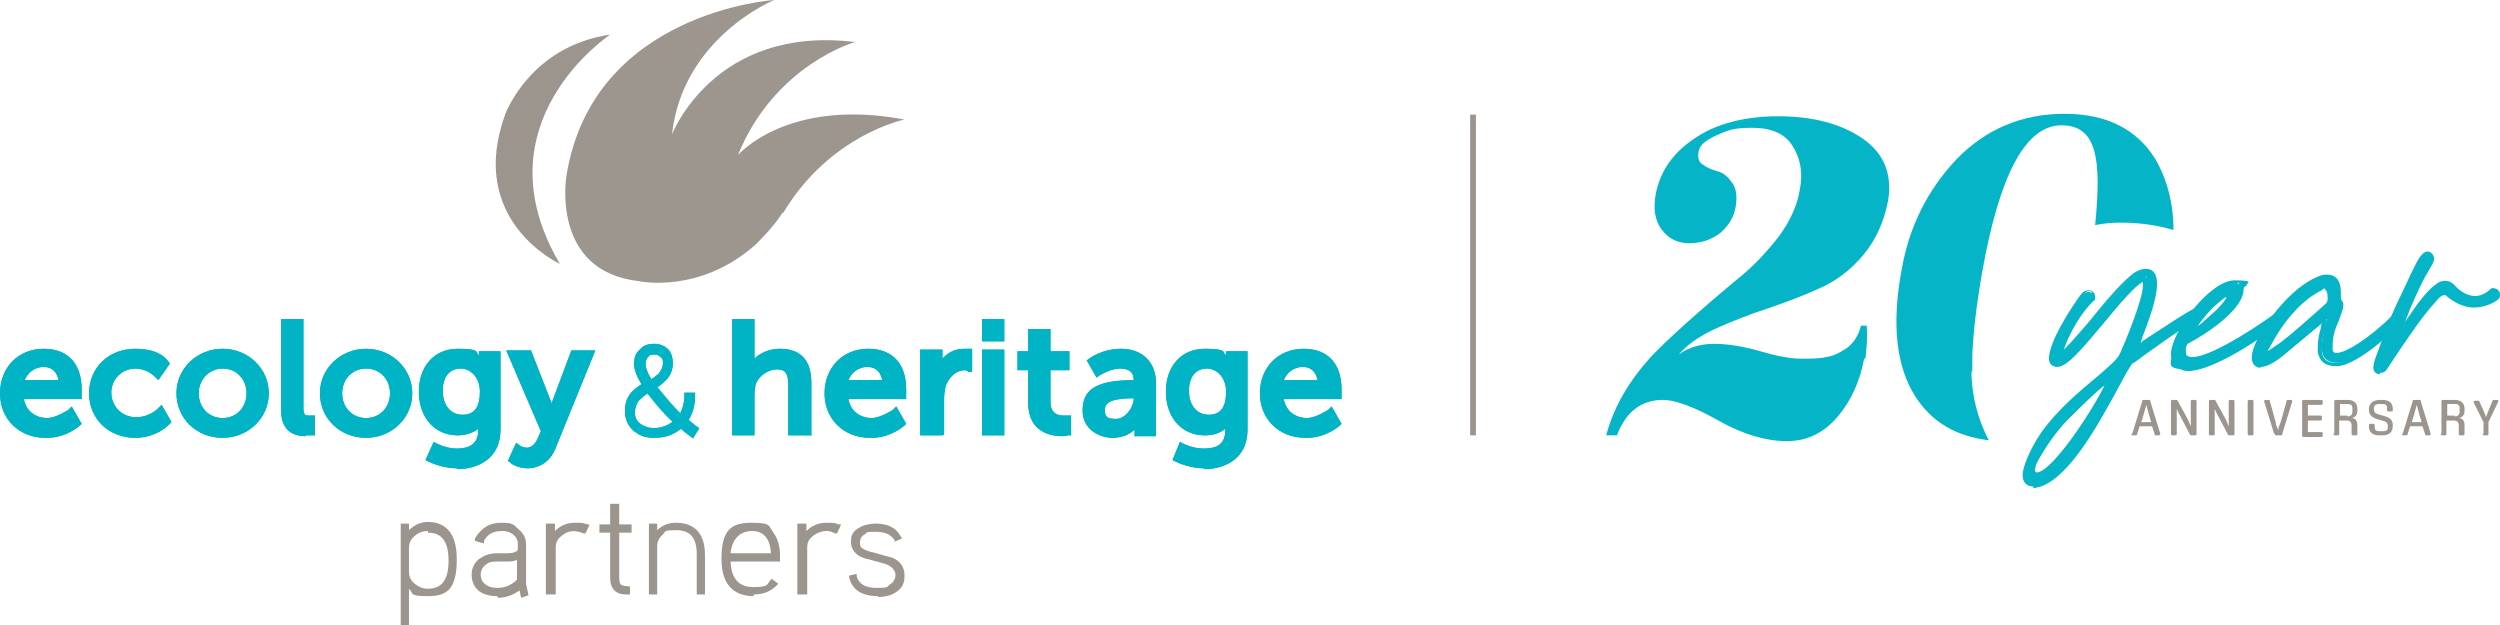 <?xml version="1.0" encoding="UTF-8"?>
<svg id="Layer_1" xmlns="http://www.w3.org/2000/svg" version="1.1" viewBox="0 0 303.2 75.8">
  <!-- Generator: Adobe Illustrator 29.4.0, SVG Export Plug-In . SVG Version: 2.1.0 Build 152)  -->
  <defs>
    <style>
      .st0 {
        fill: #05b5c7;
      }

      .st1 {
        fill: #9b958e;
      }

      .st2 {
        fill: #00b3c5;
      }

      .st3 {
        fill: #9d968f;
      }
    </style>
  </defs>
  <g id="Artwork">
    <g>
      <path class="st0" d="M226.1,43.4c-.5,2.8-1.6,5.2-3.2,7.1-1.7,2-3.7,3-6.2,3s-5.3-.8-8.3-2.5c-3-1.7-5.3-2.5-6.7-2.5-2.6,0-4.5,1.4-5.6,4.3h-1.3c.9-3.4,2.7-6.5,5.4-9.5,1.9-2,5.6-5.4,11.3-10.1,1.5-1.3,2.9-2.8,4.3-4.6,1.3-1.8,2.2-3.7,2.5-5.7.4-2,0-3.8-.9-5.2-.9-1.5-2.6-2.2-4.9-2.2s-2.9.3-4.3.9c-1.3.6-2.1,1.2-2.2,2s0,1.3.6,1.6c.5.4,1.1.6,1.8.8.7.2,1.2.7,1.7,1.4.5.7.6,1.7.4,2.9s-.8,2.2-1.8,3.1c-1,.8-2.3,1.3-3.8,1.3s-2.6-.6-3.4-1.7c-.8-1.1-1-2.5-.7-4.2.5-2.7,2-5,4.7-6.8,2.6-1.8,6.1-2.7,10.2-2.7s7.6.9,10.2,2.7c2.6,1.8,3.6,4.3,3.1,7.5-.5,2.6-1.5,4.8-3,6.6-1.5,1.8-3.3,3.2-5.4,4.1-2,.9-4.1,1.7-6.2,2.4-2.1.7-4.2,1.5-6.2,2.4-2,.9-3.6,2-4.6,3.2,1.2-.9,2.7-1.3,4.3-1.3s3.5.3,5.6.9c2,.6,3.7.9,4.9.9s2.3,0,3.1-.2c.8-.1,1.6-.5,2.5-1.1.8-.6,1.4-1.5,1.7-2.7h.7c.1,1.4,0,2.8-.2,4.2Z"/>
      <path class="st0" d="M239.2,45.1c0-.6,0-1.2,0-1.9.1-2.8.5-6.2,1.2-10.2,2.1-11.9,5.3-17.8,9.6-17.8s4.9,4,4.1,12.1c1-.2,2-.3,3.1-.3,2.3,0,4.4.3,6.4.9,0-3.3-.8-6.2-2.2-8.6-2.2-3.6-5.9-5.5-11-5.5s-9.5,1.8-13.1,5.5c-3.5,3.7-5.8,8.2-6.7,13.6-1.2,6.5-.6,11.6,1.7,15.2,2,3.1,4.9,4.8,8.9,5.3-1.3-2.5-2.1-5.4-2.1-8.4Z"/>
      <g>
        <g>
          <path class="st0" d="M249.5,44.2c-.4,0-.7-.3-.7-.8,0-2,2.5-5.8,3.7-7.5.3-.4.6-.5.8-.5s.6.2.6.5,0,.3-.2.5c-1,1-2,2.4-2.7,4-.7,1.3-.9,2.1-.9,2.3s0,.1,0,.1c.2,0,.9-.7,2-1.9,2.5-2.8,5.1-6.3,7-7.7.5-.3.9-.5,1.3-.5,1,0,1.1.9,1.1,1.6,0,2.1-1.5,5.7-2,7.1,0,0,0,.2,0,.2,0,0,0,.1,0,.1.2,0,.6-.3.7-.4.9-.6,6.1-4.2,6.8-4.2s.4.3.4.5,0,.3-.2.3c-2.4,1.2-7.1,4.7-8.5,5.7-1.4,1.1-6.1,13.1-11.2,14.8-.4.1-.6.2-.9.2-.7,0-1-.5-1-1.2,0-1.2.9-3.1,2.3-5.1,3.7-5,8.8-7.8,9.6-9.5.5-1,2.8-6.6,2.8-8.4s0-.5-.2-.6h0c-1.5,0-7.8,9.1-9.9,10.1-.2.1-.4.2-.6.2ZM247.1,57.5c2.2,0,7.6-8.6,8.6-10.9,0,0,0-.1,0-.2s0-.1,0-.1c-.5,0-3.8,3.3-4.3,3.8-1.6,1.5-2.8,3.1-4.2,5.6-.3.5-.4.9-.4,1.3s.2.5.5.5Z"/>
          <path class="st0" d="M246.6,59c-.8,0-1.3-.5-1.3-1.4s.9-3.2,2.3-5.2c2.1-2.9,4.7-5,6.6-6.6,1.4-1.2,2.6-2.2,2.9-2.9.6-1.3,2.8-6.6,2.8-8.3s0-.4,0-.4h0c-.7.2-2.9,2.7-4.6,4.8-2.1,2.5-4,4.8-5.1,5.3-.2.1-.4.2-.7.2-.6,0-1-.4-1-1,0-2,2.5-5.9,3.8-7.7.3-.4.6-.6,1-.6s.8.3.8.8-.1.4-.3.6c-1,1-1.9,2.3-2.7,3.9-.5,1-.7,1.6-.8,1.9.4-.4,1-1,1.5-1.6.8-.9,1.6-1.8,2.3-2.7,1.7-2.1,3.4-4,4.7-5,.5-.3,1-.5,1.4-.5,1.4,0,1.4,1.4,1.4,1.9,0,1.7-1,4.4-1.7,6.2-.1.3-.2.6-.3.9,0,0,.2-.1.2-.2l.3-.2c5.3-3.5,6.3-4,6.6-4s.7.4.7.7-.1.4-.3.5c-2.3,1.2-6.8,4.5-8.3,5.6h-.1c-.4.4-1.2,1.9-2.1,3.6-2.2,4-5.6,10.2-9.1,11.4-.4.1-.7.2-.9.2ZM260,33.6h.2c.4.2.4.7.4.9,0,1.9-2.4,7.6-2.9,8.5-.4.8-1.5,1.8-3,3.1-2,1.7-4.5,3.7-6.6,6.5-1.4,1.9-2.2,3.8-2.2,4.9s.4.9.8.9.5,0,.8-.2c3.3-1.1,6.6-7.1,8.8-11.1,1-1.9,1.8-3.3,2.3-3.6h.1c1.5-1.2,6.1-4.5,8.4-5.7,0,0,0,0,0-.1,0,0,0-.2-.2-.2-.2,0-1.3.6-6.3,3.9l-.3.2c0,0-.5.4-.8.4s-.3-.1-.3-.4,0-.2,0-.3c0-.2.2-.6.4-1,.7-1.7,1.6-4.4,1.6-6s-.2-1.4-.9-1.4-.8.2-1.2.4c-1.3.9-2.9,2.8-4.6,4.9-.8.9-1.6,1.9-2.3,2.7-1.5,1.6-1.9,2-2.2,2s-.3,0-.3-.4.5-1.6,1-2.5c.8-1.7,1.7-3.1,2.8-4.1,0,0,.2-.2.2-.3,0-.2-.1-.3-.3-.3s-.4,0-.6.4c-1.5,2-3.7,5.6-3.7,7.4s0,.5.5.5.3,0,.5-.1c1-.5,3-2.9,5-5.2,2.6-3.1,4.3-5,5.1-5ZM247.1,57.8c-.5,0-.7-.3-.7-.8s.2-.9.5-1.4c1.4-2.4,2.6-4.1,4.3-5.6,0,0,3.8-3.9,4.5-3.9s.3,0,.3.4,0,.2,0,.3c-.8,2-6.3,11-8.8,11ZM255.3,46.7c-.9.6-3.1,2.8-3.9,3.6-1.6,1.5-2.8,3.1-4.2,5.5-.3.5-.4,1-.4,1.2s.1.3.2.3c1.9,0,7-7.9,8.2-10.5Z"/>
        </g>
        <g>
          <path class="st0" d="M277,37.6c.2,0,.4.2.4.4s0,.2-.2.3c-2.8,2.6-9.1,6.5-11.9,6.5s-1.9-.8-1.9-1.8c0-2.4,4.5-8.6,7.5-8.6s.9.3.9.8c0,2.3-4.5,5.2-6.4,6.3-.4.2-.4.5-.5.9-.1.8.2,1.3,1,1.3,2.7,0,9.6-4.9,10.8-5.9,0,0,.2,0,.2,0ZM266.9,39.4l2-1.8c.9-.9,1.5-1.8,1.3-2-.2-.2-.9.4-1.9,1.2-.9.8-2.2,2.5-2.6,3.2.2,0,.8-.4,1.2-.7Z"/>
          <path class="st0" d="M265.4,45c-1.2,0-2.1-.9-2.1-2.1,0-2.6,4.7-8.9,7.7-8.9s1.1.4,1.1,1.1c0,2.5-4.7,5.5-6.6,6.5-.3.1-.3.3-.4.6h0c0,.5,0,.8.1.9.1.1.3.2.7.2,2.5,0,9.2-4.6,10.7-5.8.1-.1.3-.1.4-.1.4,0,.6.3.6.6s-.1.3-.2.4c-2.8,2.6-9.1,6.6-12,6.6ZM271,34.5c-2.8,0-7.2,6-7.2,8.4s.7,1.6,1.6,1.6c2.7,0,9-3.9,11.7-6.4,0,0,0,0,0,0,0,0-.2-.1-.2-.1-1.2,1-8.2,6-11,6s-.8-.1-1-.4c-.2-.3-.3-.7-.2-1.2h0c0-.5.1-.8.6-1.1,2.4-1.3,6.3-4.1,6.3-6s-.2-.6-.6-.6ZM265.8,40.4h-.4l.2-.4c.3-.7,1.7-2.4,2.6-3.2,1.4-1.2,2-1.5,2.3-1.2,0,0,.1.1.1.3,0,.5-.8,1.4-1.4,2l-2,1.8c-.2.2-1,.7-1.3.7ZM270,36c-.2.1-.6.4-1.5,1.2-.6.6-1.5,1.6-2,2.4.1,0,.2-.2.3-.2l2-1.8c.7-.7,1.1-1.2,1.2-1.5Z"/>
        </g>
        <g>
          <path class="st0" d="M274.2,44.3c-.6,0-.9-.3-.9-.9s.2-1.3.7-2.2c1.3-2.6,4.2-6.2,7.1-7.4.4-.2.8-.3,1.1-.3,1.3,0,1.5,1.1,1.5,2,0,.2,0,.3,0,.4,0,.6.3.5.3.9s0,.3-.1.6c-.5,1.6-1.2,2.5-1.2,4.5v.2c0,.5.3.8.7.8,1.7,0,6.2-3.6,7.6-5.4,0-.1.2-.2.3-.2.2,0,.4.2.4.4s0,.2,0,.3c-1.3,1.9-5.5,5.7-7.8,6-.2,0-.3,0-.5,0-.9,0-1.7-.4-1.8-1.5,0-.2,0-.4,0-.5,0-1.4.6-2.7.6-3.2s0-.1,0-.1c0,0-.2,0-.4.3l-4.8,4c-1,.8-1.9,1.2-2.4,1.2ZM274.8,42.9c.2,0,.8-.4,1.8-1.2,2-1.5,3.8-3.2,5.6-4.9.2-.2.3-.5.3-.8s0-1.3-.6-1.3-.4,0-.6.2c-2.4,1.2-4.4,3.5-5.8,5.9-.6,1.1-1,1.7-1,2s0,.1.1.1Z"/>
          <path class="st0" d="M274.2,44.6c-.7,0-1.1-.5-1.1-1.2s.3-1.5.7-2.3c1.2-2.3,4.1-6.2,7.2-7.5.4-.2.8-.3,1.2-.3,1.7,0,1.7,1.7,1.7,2.3,0,.2,0,.3,0,.4,0,.3,0,.3.1.4,0,.1.2.2.2.5s0,.4-.1.7c-.2.5-.3,1-.5,1.4-.4.9-.7,1.7-.7,3.1v.2c0,.5.3.5.5.5,1.6,0,5.9-3.4,7.4-5.3.1-.2.3-.2.5-.2.4,0,.6.3.6.6s0,.3-.2.4c-1.2,1.9-5.5,5.7-8,6.1-.2,0-.3,0-.5,0-1.2,0-1.9-.6-2.1-1.7,0-.1,0-.2,0-.3,0,0,0-.2,0-.3,0-.9.2-1.8.4-2.4,0-.2,0-.3.1-.5,0,0,0,0,0,0l-4.8,4c-1,.8-1.9,1.3-2.6,1.3ZM282.2,33.8c-.2,0-.6,0-1,.2-2.6,1.1-5.5,4.5-6.9,7.3-.6,1-.7,1.7-.7,2.1,0,.5.2.7.6.7s1.4-.4,2.3-1.2l4.8-4c.1-.1.4-.3.6-.3s.3.1.3.4,0,.5-.2.9c-.2.6-.4,1.5-.4,2.3s0,.1,0,.2c0,.1,0,.2,0,.3.1.8.6,1.3,1.6,1.3s.3,0,.4,0c2.2-.3,6.4-3.9,7.7-5.9,0,0,0,0,0-.1,0,0,0-.1-.1-.1s-.1,0-.1,0c-1.4,1.8-5.9,5.5-7.8,5.5s-1-.4-1-1v-.2c0-1.5.3-2.3.7-3.3.2-.4.3-.8.5-1.3,0-.3.1-.4.1-.6s0-.2,0-.2c0-.1-.2-.3-.2-.7s0-.3,0-.5c0-1.2-.4-1.7-1.3-1.7ZM274.8,43.1c-.2,0-.4-.1-.4-.4s.2-.7,1-2.1c1.6-2.8,3.7-4.9,5.9-6,.2-.1.5-.2.7-.2.4,0,.8.3.8,1.5s-.1.7-.3,1l-1,.9c-1.5,1.3-3,2.7-4.6,4-1.4,1.1-1.8,1.2-2,1.2ZM282,35c-.1,0-.3,0-.4.2-2.1,1-4.1,3.1-5.7,5.8-.5.9-.8,1.4-.9,1.6.2-.1.6-.4,1.5-1,1.6-1.2,3.1-2.6,4.6-3.9l1-.9c.2-.2.2-.5.2-.6,0-.6-.1-1-.3-1Z"/>
        </g>
        <g>
          <path class="st0" d="M297.3,34.8c1.1,1.1,2,1.5,2.8,1.5s1.7-.5,2-.9,1.2.3.7.8c-.9.6-1.9,1-2.8,1s-2.2-.5-3.3-1.4c-.5-.5-1.2.3-1.6.8-2.3,2.5-5.8,8.2-6,8.3-.2.1-.3.2-.5.2-.6,0-.6-.8-.4-1.4,2-5.8,2.3-6,5-11.6.5-1,.9-1.3,1.2-1.3s.5.4.5.6c0,.4-.8,1.5-1,1.8-1.1,2.2-2.2,4.8-3.1,7.1-.1.3.1.1.2,0l1.5-2.2c.7-1,2-2.7,3-3.4.6-.5,1.3-.5,1.9,0Z"/>
          <path class="st0" d="M288.6,45.4c-.3,0-.5-.2-.6-.3-.3-.4-.1-1,0-1.4,1.7-4.8,2.1-5.7,3.8-9.2.3-.7.7-1.5,1.2-2.5.6-1.2,1.1-1.5,1.4-1.5.5,0,.8.5.8.9s-.3.8-.7,1.5c-.1.2-.2.4-.3.5-.9,1.7-1.8,3.7-2.5,5.6l.7-1c.8-1.2,2-2.8,3-3.5.7-.6,1.6-.6,2.2,0h0c.9,1,1.8,1.4,2.6,1.4s1.5-.5,1.8-.8c.2-.2.4-.2.6-.1.3,0,.5.3.6.6,0,.3,0,.5-.2.7-.9.7-2,1-3,1s-2.3-.5-3.4-1.5c0,0-.1,0-.2,0-.3,0-.7.4-1,.8-1.7,1.8-4,5.3-5.2,7.1-.7,1.1-.8,1.2-.9,1.3-.2.2-.4.2-.6.2ZM294.4,31.1c-.2,0-.5.2-1,1.2-.5,1-.8,1.8-1.2,2.5-1.6,3.4-2.1,4.4-3.8,9.1-.2.4-.2.8,0,.9,0,0,.2.2.5,0,0,0,.4-.5.7-1.1,1.2-1.9,3.5-5.4,5.2-7.2.2-.2.8-1,1.4-1,.2,0,.4,0,.6.2,1,.9,2,1.3,3.1,1.3s1.9-.3,2.7-.9c0,0,0-.1,0-.2,0-.1-.1-.2-.3-.3,0,0,0,0-.1,0-.4.4-1.1.9-2.2.9s-2-.5-3-1.6c-.5-.5-1-.5-1.6,0-1,.7-2.2,2.4-2.9,3.3l-1.5,2.2c0,0-.3.4-.5.3,0,0-.2-.2-.1-.5.9-2.4,2-4.9,3.1-7.1,0-.1.2-.3.3-.5.2-.3.7-1,.7-1.2s-.1-.4-.3-.4Z"/>
        </g>
      </g>
      <g>
        <path class="st1" d="M258.6,52.6l1.2-3.9c0-.1,0-.2.2-.2h.6c.1,0,.2,0,.2.2l1.2,3.9c0,0,0,.2-.2.2h-.3c-.1,0-.2,0-.2-.2l-.3-.9h-1.5l-.3.9c0,.1,0,.2-.2.2h-.3c-.2,0-.2-.1-.2-.2ZM260.9,51.2l-.3-1c-.1-.4-.2-.7-.3-1.1-.1.4-.2.7-.3,1.1l-.3,1h1.2Z"/>
        <path class="st1" d="M263.3,52.6v-3.9c0-.1,0-.2.2-.2h.4c.1,0,.2,0,.2.1l1.1,2c.2.3.3.7.5,1.1,0-.4,0-.7,0-1v-2c0-.1,0-.2.2-.2h.3c.1,0,.2,0,.2.2v3.9c0,.1,0,.2-.2.2h-.4c-.1,0-.2,0-.2-.1l-1.1-2.1c-.2-.3-.3-.6-.5-1,0,.4,0,.6,0,1v2c0,.1,0,.2-.2.2h-.3c-.1,0-.2,0-.2-.2Z"/>
        <path class="st1" d="M267.9,52.6v-3.9c0-.1,0-.2.2-.2h.4c.1,0,.2,0,.2.1l1.1,2c.2.3.3.7.5,1.1,0-.4,0-.7,0-1v-2c0-.1,0-.2.2-.2h.3c.1,0,.2,0,.2.2v3.9c0,.1,0,.2-.2.2h-.4c-.1,0-.2,0-.2-.1l-1.1-2.1c-.2-.3-.3-.6-.5-1,0,.4,0,.6,0,1v2c0,.1,0,.2-.2.2h-.3c-.1,0-.2,0-.2-.2Z"/>
        <path class="st1" d="M272.6,52.6v-3.9c0-.1,0-.2.2-.2h.3c.1,0,.2,0,.2.2v3.9c0,.1,0,.2-.2.2h-.3c-.1,0-.2,0-.2-.2Z"/>
        <path class="st1" d="M275.8,52.6l-1.2-3.9c0-.1,0-.2.2-.2h.3c.1,0,.2,0,.2.2l.7,2.5c0,.4.2.6.3,1,0-.4.2-.7.3-1l.7-2.5c0-.1,0-.2.2-.2h.3c.2,0,.2.1.2.2l-1.2,3.9c0,.1,0,.2-.2.2h-.5c-.1,0-.2,0-.2-.2Z"/>
        <path class="st1" d="M279.2,52.6v-3.9c0-.1,0-.2.2-.2h2.1c.1,0,.2,0,.2.2v.2c0,.1,0,.2-.2.2h-1.6v1.3h1.5c.1,0,.2,0,.2.2v.2c0,.1,0,.2-.2.2h-1.5v1.4h1.6c.1,0,.2,0,.2.2v.2c0,.1,0,.2-.2.2h-2.1c-.1,0-.2,0-.2-.2Z"/>
        <path class="st1" d="M283.1,52.6v-3.9c0-.1,0-.2.2-.2h1.4c.8,0,1.2.4,1.2,1.1v.2c0,.5-.2.8-.7.9.5,0,.7.4.7.9v1c0,.1,0,.2-.2.2h-.3c-.1,0-.2,0-.2-.2v-1c0-.4-.2-.6-.6-.6h-.9v1.6c0,.1,0,.2-.2.2h-.3c-.1,0-.2,0-.2-.2ZM284.7,50.5c.4,0,.6-.2.6-.6v-.4c0-.4-.2-.5-.6-.5h-.9v1.4h.9Z"/>
        <path class="st1" d="M287.3,51.7h0c0-.2,0-.3.2-.3h.3c.1,0,.2,0,.2.2v.2c0,.4.2.5.6.5h.4c.4,0,.6-.1.6-.5h0c0-.4-.1-.6-.4-.7l-1-.3c-.6-.2-.9-.6-.9-1.1h0c0-.8.5-1.2,1.4-1.2h.2c.9,0,1.3.4,1.3,1.1h0c0,.3,0,.3-.2.3h-.3c-.1,0-.2,0-.2-.2v-.2c0-.4-.2-.5-.6-.5h-.4c-.4,0-.6.2-.6.5h0c0,.4.1.6.4.7l1,.3c.7.2.9.6.9,1.1h0c0,.8-.4,1.2-1.3,1.2h-.3c-.9,0-1.3-.4-1.3-1.1Z"/>
        <path class="st1" d="M291.4,52.6l1.2-3.9c0-.1,0-.2.2-.2h.6c.1,0,.2,0,.2.2l1.2,3.9c0,0,0,.2-.2.2h-.3c-.1,0-.2,0-.2-.2l-.3-.9h-1.5l-.3.9c0,.1,0,.2-.2.2h-.3c-.2,0-.2-.1-.2-.2ZM293.7,51.2l-.3-1c-.1-.4-.2-.7-.3-1.1-.1.4-.2.7-.3,1.1l-.3,1h1.2Z"/>
        <path class="st1" d="M296.1,52.6v-3.9c0-.1,0-.2.2-.2h1.4c.8,0,1.2.4,1.2,1.1v.2c0,.5-.2.8-.7.9.5,0,.7.4.7.9v1c0,.1,0,.2-.2.2h-.3c-.1,0-.2,0-.2-.2v-1c0-.4-.2-.6-.6-.6h-.9v1.6c0,.1,0,.2-.2.2h-.3c-.1,0-.2,0-.2-.2ZM297.7,50.5c.4,0,.6-.2.6-.6v-.4c0-.4-.2-.5-.6-.5h-.9v1.4h.9Z"/>
        <path class="st1" d="M301.2,52.6v-1.4l-1.2-2.4c0,0,0-.2.2-.2h.3c.1,0,.2,0,.2.1l.5,1.1c.1.2.2.5.3.8.1-.3.2-.5.3-.8l.5-1.2c0,0,0-.1.2-.1h.3c.2,0,.2.1.2.2l-1.2,2.5v1.4c0,.1,0,.2-.2.2h-.3c-.1,0-.2,0-.2-.2Z"/>
      </g>
      <g>
        <path class="st1" d="M55.1,67.8c0,2.8-1.1,4.2-3.2,4.2s-2-.5-2.6-1.5v5.1h-.4v-11.7h.4v1.5c.6-1.1,1.4-1.6,2.6-1.6,2.1,0,3.2,1.4,3.2,4.2M54.7,67.8c0-2.5-.9-3.7-2.8-3.7s-1.3.2-1.8.6c-.5.4-.8,1-.8,1.7v2.8c0,.7.3,1.3.8,1.7.5.4,1.1.6,1.8.6,1.9,0,2.8-1.2,2.8-3.7"/>
        <path class="st1" d="M49.6,75.8h-1v-12.3h1v.8c.6-.6,1.4-1,2.3-1,1.6,0,3.5.8,3.5,4.5s-1.2,4.5-3.5,4.5-1.7-.3-2.3-.9v4.5ZM51.9,64.4c-.6,0-1.2.2-1.6.6-.5.4-.7.9-.7,1.5v2.8c0,.6.2,1.1.7,1.5.5.4,1,.6,1.6.6,1.7,0,2.5-1.1,2.5-3.4s-.8-3.4-2.5-3.4ZM49.2,65.3h0c0,0,0,0,0,0h0Z"/>
        <g>
          <path class="st1" d="M63.7,71.8h-.4c0,0-.3-1-.3-1-.9.8-1.8,1.1-2.8,1.1s-1.5-.2-2-.6c-.5-.4-.8-1-.8-1.8s.3-1.3.8-1.7c.5-.4,1.1-.6,1.9-.6h1.3c.8,0,1.3-.2,1.6-.5v-1c0-.5-.3-1-.8-1.4-.4-.3-.9-.5-1.5-.5-1.2,0-2.1.5-2.4,1.4h-.4c.5-1.2,1.4-1.8,2.9-1.8s1.3.2,1.8.6c.5.4.8,1,.8,1.6v4.8l.2,1.2ZM63,70.3v-3c-.5.3-1,.4-1.4.4h-1.5c-.6,0-1.1.2-1.5.5-.5.3-.7.8-.7,1.4s.3,1.1.8,1.5c.4.3,1,.5,1.6.5,1,0,1.9-.4,2.7-1.2"/>
          <path class="st1" d="M60.3,72.3c-.9,0-1.6-.2-2.2-.6-.6-.5-.9-1.2-.9-2s.3-1.4.9-1.9c.6-.4,1.3-.7,2.1-.7h1.3c.6,0,1.1-.1,1.3-.4v-.8c0-.4-.2-.8-.6-1.1-.4-.3-.8-.4-1.3-.4-1.1,0-1.8.4-2.2,1.2v.3c-.1,0-1.1-.3-1.1-.3v-.3c.7-1.2,1.7-1.8,3.3-1.8s1.4.2,2,.7c.6.5.9,1.1.9,1.8v4.8l.3,1.4-.9.3-.2-.9c-.8.6-1.7.9-2.6.9ZM60.2,68.1c-.5,0-1,.1-1.3.4-.4.3-.6.7-.6,1.2s.2.9.6,1.2c.4.3.9.4,1.4.4.9,0,1.7-.3,2.4-1v-2.4c-.4.2-.8.2-1.1.2h-1.5Z"/>
          <path class="st1" d="M71.1,63.9l-.2.4c-.4-.1-.8-.2-1.1-.2-.7,0-1.3.2-1.9.7-.5.5-.8,1-.8,1.6v5.4h-.5v-8h.5v1.5c.6-1.1,1.5-1.6,2.7-1.6s.9,0,1.4.2"/>
          <path class="st1" d="M67.3,72.1h-1.1v-8.6h1.1v.9c.6-.6,1.4-1,2.4-1s1,0,1.5.2h.3c0,.1-.5,1.1-.5,1.1h-.2c-1.2-.5-2-.3-2.7.3-.5.4-.7.8-.7,1.4v5.7Z"/>
          <path class="st1" d="M76.2,64.2h-1.5v5.8c0,.5,0,.8.3,1,.2.2.5.3,1,.3v.4h-.1c-1.1,0-1.6-.6-1.6-1.7v-5.8h-1.3v-.4h1.3v-2.5h.5v2.5h1.5v.4Z"/>
          <path class="st1" d="M76.3,72.1h-.4c-1.2,0-1.9-.7-1.9-2v-5.5h-1.3v-1h1.3v-2.5h1.1v2.5h1.5v1h-1.5v5.5c0,.5.1.7.2.8,0,0,.3.2.8.2h.3v1Z"/>
          <path class="st1" d="M85.2,67.3v4.6h-.4v-4.6c0-2.1-.9-3.2-2.8-3.2s-1.4.2-1.9.7c-.5.4-.8,1-.8,1.6v5.5h-.4v-8h.4v1.4c.6-1,1.5-1.5,2.6-1.5,2.1,0,3.2,1.2,3.2,3.6"/>
          <path class="st1" d="M85.5,72.1h-1v-4.9c0-2-.8-2.9-2.5-2.9s-1.2.2-1.7.6c-.4.4-.6.8-.6,1.4v5.8h-1v-8.6h1v.8c.6-.6,1.4-.9,2.3-.9,1.6,0,3.5.7,3.5,3.9v4.9Z"/>
          <path class="st1" d="M94.3,67.3v.5h-6c0,2.5,1.1,3.8,3.1,3.8s1.7-.3,2.2-.9l.3.3c-.6.7-1.5,1-2.6,1-2.4,0-3.6-1.4-3.6-4.2s1.1-4.1,3.4-4.1,1.8.4,2.3,1.1c.5.6.7,1.5.7,2.6M93.9,67.4c0-2.2-.9-3.3-2.6-3.3s-2.8,1.1-3,3.3h5.6Z"/>
          <path class="st1" d="M91.4,72.3c-1.8,0-3.9-.8-3.9-4.5s1.3-4.4,3.7-4.4,2,.4,2.6,1.2c.5.7.8,1.6.8,2.7v.8h-6c.1,2.1,1,3.1,2.8,3.1s1.6-.3,2-.8l.2-.2.8.6-.2.2c-.7.7-1.6,1.1-2.8,1.1ZM88.6,67.1h4.9c-.1-1.8-.9-2.7-2.3-2.7s-2.4.9-2.6,2.7Z"/>
          <path class="st1" d="M101.6,63.9l-.2.4c-.4-.1-.8-.2-1.1-.2-.7,0-1.3.2-1.9.7-.5.5-.8,1-.8,1.6v5.4h-.5v-8h.5v1.5c.6-1.1,1.5-1.6,2.7-1.6s.9,0,1.4.2"/>
          <path class="st1" d="M97.8,72.1h-1.1v-8.6h1.1v.9c.6-.6,1.4-1,2.4-1s1,0,1.5.2h.3c0,.1-.5,1.1-.5,1.1h-.2c-.4-.2-.7-.3-1-.3-.6,0-1.2.2-1.7.6-.5.4-.7.8-.7,1.4v5.7Z"/>
          <path class="st1" d="M109.4,69.7c0,.7-.3,1.3-.9,1.7-.5.4-1.2.6-2,.6-1.8,0-2.8-.7-3.2-2h.4c.3,1,1.2,1.6,2.8,1.6s1.2-.1,1.6-.4c.6-.3.9-.8.9-1.5s-.5-1.3-1.4-1.6c-.9-.2-1.7-.5-2.6-.7-.9-.3-1.4-.9-1.4-1.7s.3-1.1.8-1.5c.5-.3,1.1-.5,1.8-.5,1.3,0,2.2.5,2.8,1.4l-.4.2c-.4-.8-1.2-1.1-2.4-1.1s-1,0-1.4.3c-.5.3-.8.7-.8,1.2s.5,1.1,1.4,1.4c.9.2,1.7.5,2.6.7.9.4,1.4,1,1.4,1.9"/>
          <path class="st1" d="M106.5,72.3c-1.9,0-3.1-.7-3.5-2.2v-.3c0,0,.9-.2.9-.2v.3c.3,1,1.1,1.4,2.5,1.4s1.1-.1,1.5-.4c.5-.3.7-.7.7-1.2s-.4-1-1.2-1.3c-.8-.2-1.7-.5-2.6-.7-1.1-.4-1.6-1.1-1.6-2s.3-1.3,1-1.7c.5-.3,1.2-.5,2-.5,1.4,0,2.5.5,3,1.5l.2.3-.9.4v-.2c-.5-.7-1.2-1-2.3-1s-1,0-1.3.3c-.4.2-.6.5-.6,1s0,.7,1.2,1.1c.9.2,1.7.5,2.6.7,1.1.4,1.6,1.2,1.6,2.2s-.3,1.5-1,2c-.6.4-1.3.6-2.2.6Z"/>
          <path class="st2" d="M5.3,42.7c2.7,0,4.2,2,4.2,4.5s0,.8,0,.8H2.3c0,2.1,1.6,3.1,3.3,3.1s2.9-1.1,2.9-1.1l.8,1.3s-1.4,1.4-3.7,1.4S.4,50.5.4,47.6s2.1-5,4.8-5M7.6,46.5c0-1.6-1.1-2.4-2.3-2.4s-2.6.9-2.8,2.4h5.2Z"/>
        </g>
        <path class="st2" d="M5.5,53.1c-3.2,0-5.5-2.3-5.5-5.4s2.2-5.4,5.3-5.4,4.6,2,4.6,4.9,0,.8,0,.8v.4s-7,0-7,0c.3,1.7,1.7,2.3,2.8,2.3s2.6-1,2.6-1l.4-.4,1.2,2.1-.2.2c0,0-1.6,1.5-4,1.5ZM5.3,43.1c-2.6,0-4.4,1.9-4.4,4.5s2,4.6,4.7,4.6,2.7-.7,3.2-1l-.3-.6c-.5.4-1.5.9-2.7.9-1.8,0-3.6-1.1-3.8-3.5v-.5s7.1,0,7.1,0c0-.1,0-.3,0-.4,0-2.4-1.5-4-3.7-4ZM8,47H1.9v-.5c.4-1.7,1.7-2.8,3.3-2.8s2.7,1.1,2.8,2.8v.4ZM3,46.1h4.1c-.2-1-.8-1.6-1.8-1.6s-1.9.6-2.3,1.6Z"/>
        <path class="st2" d="M5.3,42.7c2.7,0,4.2,2,4.2,4.5s0,.8,0,.8H2.3c0,2.1,1.6,3.1,3.3,3.1s2.9-1.1,2.9-1.1l.8,1.3s-1.4,1.4-3.7,1.4S.4,50.5.4,47.6s2.1-5,4.8-5M7.6,46.5c0-1.6-1.1-2.4-2.3-2.4s-2.6.9-2.8,2.4h5.2Z"/>
        <path class="st2" d="M5.5,53.1c-3.2,0-5.5-2.3-5.5-5.4s2.2-5.4,5.3-5.4,4.6,2,4.6,4.9,0,.8,0,.8v.4s-7,0-7,0c.3,1.7,1.7,2.3,2.8,2.3s2.6-1,2.6-1l.4-.4,1.2,2.1-.2.2c0,0-1.6,1.5-4,1.5ZM5.3,43.1c-2.6,0-4.4,1.9-4.4,4.5s2,4.6,4.7,4.6,2.7-.7,3.2-1l-.3-.6c-.5.4-1.5.9-2.7.9-1.8,0-3.6-1.1-3.8-3.5v-.5s7.1,0,7.1,0c0-.1,0-.3,0-.4,0-2.4-1.5-4-3.7-4ZM8,47H1.9v-.5c.4-1.7,1.7-2.8,3.3-2.8s2.7,1.1,2.8,2.8v.4ZM3,46.1h4.1c-.2-1-.8-1.6-1.8-1.6s-1.9.6-2.3,1.6Z"/>
        <g>
          <path class="st2" d="M16.4,42.7c2.4,0,3.6,1.4,3.6,1.4l-.9,1.3s-1-1.1-2.7-1.1-3.4,1.4-3.4,3.4,1.4,3.4,3.4,3.4,3-1.3,3-1.3l.7,1.3s-1.3,1.5-3.9,1.5-5.2-2.1-5.2-5,2.1-5,5.2-5"/>
          <path class="st2" d="M16.4,53.1c-3.2,0-5.6-2.3-5.6-5.4s2.4-5.4,5.6-5.4,3.9,1.5,4,1.5l.2.3-1.4,2-.4-.4s-.9-1-2.4-1-2.9,1.2-2.9,2.9,1.3,3,3,3,2.7-1.1,2.7-1.1l.4-.4,1.2,2.1-.2.2c0,0-1.5,1.7-4.2,1.7ZM16.4,43.1c-2.7,0-4.7,1.9-4.7,4.5s2,4.5,4.7,4.5,2.9-.8,3.3-1.2l-.3-.6c-.5.4-1.6,1-2.9,1-2.2,0-3.8-1.7-3.8-3.8s1.6-3.8,3.8-3.8,2.1.5,2.6.9l.4-.6c-.4-.4-1.4-1-3.1-1Z"/>
          <path class="st2" d="M16.4,42.7c2.4,0,3.6,1.4,3.6,1.4l-.9,1.3s-1-1.1-2.7-1.1-3.4,1.4-3.4,3.4,1.4,3.4,3.4,3.4,3-1.3,3-1.3l.7,1.3s-1.3,1.5-3.9,1.5-5.2-2.1-5.2-5,2.1-5,5.2-5"/>
          <path class="st2" d="M16.4,53.1c-3.2,0-5.6-2.3-5.6-5.4s2.4-5.4,5.6-5.4,3.9,1.5,4,1.5l.2.3-1.4,2-.4-.4s-.9-1-2.4-1-2.9,1.2-2.9,2.9,1.3,3,3,3,2.7-1.1,2.7-1.1l.4-.4,1.2,2.1-.2.2c0,0-1.5,1.7-4.2,1.7ZM16.4,43.1c-2.7,0-4.7,1.9-4.7,4.5s2,4.5,4.7,4.5,2.9-.8,3.3-1.2l-.3-.6c-.5.4-1.6,1-2.9,1-2.2,0-3.8-1.7-3.8-3.8s1.6-3.8,3.8-3.8,2.1.5,2.6.9l.4-.6c-.4-.4-1.4-1-3.1-1Z"/>
          <path class="st2" d="M27,42.7c2.9,0,5.2,2.1,5.2,5s-2.3,5-5.2,5-5.2-2.1-5.2-5,2.3-5,5.2-5M27,51c1.8,0,3.3-1.4,3.3-3.4s-1.5-3.4-3.3-3.4-3.3,1.4-3.3,3.4,1.5,3.4,3.3,3.4"/>
          <path class="st2" d="M27,53.1c-3.2,0-5.6-2.4-5.6-5.4s2.5-5.4,5.6-5.4,5.6,2.4,5.6,5.4-2.5,5.4-5.6,5.4ZM27,43.1c-2.7,0-4.8,1.9-4.8,4.5s2.1,4.6,4.8,4.6,4.8-2,4.8-4.6-2.1-4.5-4.8-4.5ZM27,51.5c-2.1,0-3.8-1.7-3.8-3.9s1.6-3.8,3.8-3.8,3.8,1.6,3.8,3.8-1.7,3.9-3.8,3.9ZM27,44.7c-1.6,0-2.9,1.3-2.9,3s1.2,3,2.9,3,2.9-1.3,2.9-3-1.2-3-2.9-3Z"/>
          <path class="st2" d="M27,42.7c2.9,0,5.2,2.1,5.2,5s-2.3,5-5.2,5-5.2-2.1-5.2-5,2.3-5,5.2-5M27,51c1.8,0,3.3-1.4,3.3-3.4s-1.5-3.4-3.3-3.4-3.3,1.4-3.3,3.4,1.5,3.4,3.3,3.4"/>
          <path class="st2" d="M27,53.1c-3.2,0-5.6-2.4-5.6-5.4s2.5-5.4,5.6-5.4,5.6,2.4,5.6,5.4-2.5,5.4-5.6,5.4ZM27,43.1c-2.7,0-4.8,1.9-4.8,4.5s2.1,4.6,4.8,4.6,4.8-2,4.8-4.6-2.1-4.5-4.8-4.5ZM27,51.5c-2.1,0-3.8-1.7-3.8-3.9s1.6-3.8,3.8-3.8,3.8,1.6,3.8,3.8-1.7,3.9-3.8,3.9ZM27,44.7c-1.6,0-2.9,1.3-2.9,3s1.2,3,2.9,3,2.9-1.3,2.9-3-1.2-3-2.9-3Z"/>
          <path class="st2" d="M34.5,39.1h1.8v10.4c0,1.1.5,1.4,1,1.4s.3,0,.3,0v1.6s-.3,0-.6,0c-1.1,0-2.6-.3-2.6-2.7v-10.7Z"/>
          <path class="st2" d="M37.1,52.9c-2.5,0-3-1.7-3-3.1v-11.1h2.7v10.8c0,.9.3.9.6.9s.3,0,.3,0h.5c0,0,0,2.4,0,2.4h-.4s-.3,0-.7,0ZM34.9,39.6v10.2c0,2,1.2,2.2,2.2,2.2s.1,0,.2,0v-.8c-.9,0-1.4-.6-1.4-1.8v-9.9h-1Z"/>
          <path class="st2" d="M34.5,39.1h1.8v10.4c0,1.1.5,1.4,1,1.4s.3,0,.3,0v1.6s-.3,0-.6,0c-1.1,0-2.6-.3-2.6-2.7v-10.7Z"/>
          <path class="st2" d="M37.1,52.9c-2.5,0-3-1.7-3-3.1v-11.1h2.7v10.8c0,.9.3.9.6.9s.3,0,.3,0h.5c0,0,0,2.4,0,2.4h-.4s-.3,0-.7,0ZM34.9,39.6v10.2c0,2,1.2,2.2,2.2,2.2s.1,0,.2,0v-.8c-.9,0-1.4-.6-1.4-1.8v-9.9h-1Z"/>
          <path class="st2" d="M44.4,42.7c2.9,0,5.2,2.1,5.2,5s-2.3,5-5.2,5-5.2-2.1-5.2-5,2.3-5,5.2-5M44.4,51c1.8,0,3.3-1.4,3.3-3.4s-1.5-3.4-3.3-3.4-3.3,1.4-3.3,3.4,1.5,3.4,3.3,3.4"/>
          <path class="st2" d="M44.4,53.1c-3.2,0-5.6-2.4-5.6-5.4s2.5-5.4,5.6-5.4,5.6,2.4,5.6,5.4-2.5,5.4-5.6,5.4ZM44.4,43.1c-2.7,0-4.8,1.9-4.8,4.5s2.1,4.6,4.8,4.6,4.8-2,4.8-4.6-2.1-4.5-4.8-4.5ZM44.4,51.5c-2.1,0-3.8-1.7-3.8-3.9s1.7-3.8,3.8-3.8,3.8,1.7,3.8,3.8-1.6,3.9-3.8,3.9ZM44.4,44.7c-1.7,0-2.9,1.3-2.9,3s1.2,3,2.9,3,2.9-1.3,2.9-3-1.2-3-2.9-3Z"/>
          <path class="st2" d="M44.4,42.7c2.9,0,5.2,2.1,5.2,5s-2.3,5-5.2,5-5.2-2.1-5.2-5,2.3-5,5.2-5M44.4,51c1.8,0,3.3-1.4,3.3-3.4s-1.5-3.4-3.3-3.4-3.3,1.4-3.3,3.4,1.5,3.4,3.3,3.4"/>
          <path class="st2" d="M44.4,53.1c-3.2,0-5.6-2.4-5.6-5.4s2.5-5.4,5.6-5.4,5.6,2.4,5.6,5.4-2.5,5.4-5.6,5.4ZM44.4,43.1c-2.7,0-4.8,1.9-4.8,4.5s2.1,4.6,4.8,4.6,4.8-2,4.8-4.6-2.1-4.5-4.8-4.5ZM44.4,51.5c-2.1,0-3.8-1.7-3.8-3.9s1.7-3.8,3.8-3.8,3.8,1.7,3.8,3.8-1.6,3.9-3.8,3.9ZM44.4,44.7c-1.7,0-2.9,1.3-2.9,3s1.2,3,2.9,3,2.9-1.3,2.9-3-1.2-3-2.9-3Z"/>
          <path class="st2" d="M55.5,54.8c1.7,0,3.1-.7,3.1-2.7v-.7c0-.3,0-.6,0-.6h0c-.6.9-1.5,1.5-2.9,1.5-2.7,0-4.3-2.1-4.3-4.9s1.5-4.8,4.2-4.8,3,1.4,3,1.4h0s0-.1,0-.3v-.9h1.8v9.1c0,3.1-2.4,4.3-4.9,4.3s-2.4-.3-3.3-.8l.6-1.4s1.2.6,2.7.6M58.6,47.4c0-2.5-1.2-3.2-2.7-3.2s-2.6,1.2-2.6,3.1,1.1,3.3,2.8,3.3,2.6-.8,2.6-3.3"/>
          <path class="st2" d="M55.5,56.8c-1.2,0-2.4-.3-3.5-.8l-.4-.2,1-2.2.4.2s1.1.6,2.4.6,2.6-.4,2.6-2.2v-.2c-.6.5-1.5.8-2.5.8-2.8,0-4.7-2.2-4.7-5.3s1.9-5.2,4.7-5.2,2.1.4,2.6.8v-.5h2.6v9.5c0,3.5-2.7,4.8-5.3,4.8ZM52.8,55.3c.9.4,1.8.6,2.7.6s4.4-.3,4.4-3.9v-8.7h-.9v.4c0,.1,0,.3,0,.3v.5s-.7,0-.7,0l-.2-.2s-.6-1.2-2.6-1.2-3.8,1.7-3.8,4.3,1.6,4.4,3.9,4.4,2-.4,2.5-1.3v-.2h.8v.5s0,.3,0,.6v.7c0,1.9-1.3,3.1-3.5,3.1s-1.9-.3-2.4-.5l-.3.6ZM56,51.1c-1.9,0-3.2-1.5-3.2-3.8s1.2-3.6,3.1-3.6,3.2.6,3.2,3.6-2.1,3.7-3,3.7ZM55.9,44.7c-1.4,0-2.2,1-2.2,2.7s.9,2.9,2.4,2.9,2.1-1,2.1-2.8-1.2-2.8-2.3-2.8Z"/>
          <path class="st2" d="M55.5,54.8c1.7,0,3.1-.7,3.1-2.7v-.7c0-.3,0-.6,0-.6h0c-.6.9-1.5,1.5-2.9,1.5-2.7,0-4.3-2.1-4.3-4.9s1.5-4.8,4.2-4.8,3,1.4,3,1.4h0s0-.1,0-.3v-.9h1.8v9.1c0,3.1-2.4,4.3-4.9,4.3s-2.4-.3-3.3-.8l.6-1.4s1.2.6,2.7.6M58.6,47.4c0-2.5-1.2-3.2-2.7-3.2s-2.6,1.2-2.6,3.1,1.1,3.3,2.8,3.3,2.6-.8,2.6-3.3"/>
          <path class="st2" d="M55.5,56.8c-1.2,0-2.4-.3-3.5-.8l-.4-.2,1-2.2.4.2s1.1.6,2.4.6,2.6-.4,2.6-2.2v-.2c-.6.5-1.5.8-2.5.8-2.8,0-4.7-2.2-4.7-5.3s1.9-5.2,4.7-5.2,2.1.4,2.6.8v-.5h2.6v9.5c0,3.5-2.7,4.8-5.3,4.8ZM52.8,55.3c.9.4,1.8.6,2.7.6s4.4-.3,4.4-3.9v-8.7h-.9v.4c0,.1,0,.3,0,.3v.5s-.7,0-.7,0l-.2-.2s-.6-1.2-2.6-1.2-3.8,1.7-3.8,4.3,1.6,4.4,3.9,4.4,2-.4,2.5-1.3v-.2h.8v.5s0,.3,0,.6v.7c0,1.9-1.3,3.1-3.5,3.1s-1.9-.3-2.4-.5l-.3.6ZM56,51.1c-1.9,0-3.2-1.5-3.2-3.8s1.2-3.6,3.1-3.6,3.2.6,3.2,3.6-2.1,3.7-3,3.7ZM55.9,44.7c-1.4,0-2.2,1-2.2,2.7s.9,2.9,2.4,2.9,2.1-1,2.1-2.8-1.2-2.8-2.3-2.8Z"/>
          <path class="st2" d="M62.8,54.4s.5.4,1.1.4,1.4-.5,1.7-1.4l.5-1.1-4-9.4h2.1l2.4,6.2c.2.5.4,1.1.4,1.1h0s.2-.6.3-1.1l2.4-6.2h2l-4.5,11.2c-.6,1.5-1.8,2.2-3.1,2.2s-1.9-.6-1.9-.6l.7-1.4Z"/>
          <path class="st2" d="M64,56.8c-1.2,0-2.1-.6-2.1-.7l-.3-.2,1-2.2.4.3s.4.3.9.3,1-.4,1.3-1.1l.4-.9-4.2-9.8h3l2.5,6.4,2.4-6.4h2.9l-4.8,11.8c-.6,1.6-1.9,2.5-3.5,2.5ZM62.7,55.6c.3.1.8.3,1.3.3,1.2,0,2.2-.7,2.7-2l4.3-10.6h-1.1l-2.2,6c-.2.5-.3,1.1-.3,1.1v.3h-.8v-.3c-.1,0-.3-.6-.5-1.1l-2.3-5.9h-1.1l3.9,9-.6,1.3c-.4,1-1.2,1.6-2.1,1.6s-.7-.1-.9-.2l-.3.6Z"/>
          <path class="st2" d="M62.8,54.4s.5.4,1.1.4,1.4-.5,1.7-1.4l.5-1.1-4-9.4h2.1l2.4,6.2c.2.5.4,1.1.4,1.1h0s.2-.6.3-1.1l2.4-6.2h2l-4.5,11.2c-.6,1.5-1.8,2.2-3.1,2.2s-1.9-.6-1.9-.6l.7-1.4Z"/>
          <path class="st2" d="M64,56.8c-1.2,0-2.1-.6-2.1-.7l-.3-.2,1-2.2.4.3s.4.3.9.3,1-.4,1.3-1.1l.4-.9-4.2-9.8h3l2.5,6.4,2.4-6.4h2.9l-4.8,11.8c-.6,1.6-1.9,2.5-3.5,2.5ZM62.7,55.6c.3.1.8.3,1.3.3,1.2,0,2.2-.7,2.7-2l4.3-10.6h-1.1l-2.2,6c-.2.5-.3,1.1-.3,1.1v.3h-.8v-.3c-.1,0-.3-.6-.5-1.1l-2.3-5.9h-1.1l3.9,9-.6,1.3c-.4,1-1.2,1.6-2.1,1.6s-.7-.1-.9-.2l-.3.6Z"/>
          <path class="st2" d="M89.1,39.1h1.9v4.9c0,.5,0,.8,0,.8h0c.4-.9,1.6-2.1,3.6-2.1s3.3,1.2,3.3,3.6v6.1h-1.9v-5.7c0-1.3-.3-2.4-1.8-2.4s-2.7,1-3.1,2.3c-.1.4-.1.8-.1,1.3v4.5h-1.9v-13.3Z"/>
          <path class="st2" d="M98.3,52.8h-2.7v-6.1c0-1.5-.4-1.9-1.4-1.9s-2.3.8-2.6,2c0,.3-.1.7-.1,1.1v4.9h-2.7v-14.1h2.7v4.8c.7-.7,1.8-1.2,3.1-1.2,2.5,0,3.8,1.4,3.8,4.1v6.5ZM96.4,52h1v-5.7c0-2.2-.9-3.2-2.9-3.2s-2.9,1.2-3.2,1.9v.3h-.9v-.5s0-.3,0-.7v-4.4h-1v12.4h1v-4c0-.5,0-1,.2-1.4.5-1.6,1.9-2.7,3.5-2.7s2.3,2,2.3,2.8v5.2Z"/>
          <path class="st2" d="M89.1,39.1h1.9v4.9c0,.5,0,.8,0,.8h0c.4-.9,1.6-2.1,3.6-2.1s3.3,1.2,3.3,3.6v6.1h-1.9v-5.7c0-1.3-.3-2.4-1.8-2.4s-2.7,1-3.1,2.3c-.1.4-.1.8-.1,1.3v4.5h-1.9v-13.3Z"/>
          <path class="st2" d="M98.3,52.8h-2.7v-6.1c0-1.5-.4-1.9-1.4-1.9s-2.3.8-2.6,2c0,.3-.1.7-.1,1.1v4.9h-2.7v-14.1h2.7v4.8c.7-.7,1.8-1.2,3.1-1.2,2.5,0,3.8,1.4,3.8,4.1v6.5ZM96.4,52h1v-5.7c0-2.2-.9-3.2-2.9-3.2s-2.9,1.2-3.2,1.9v.3h-.9v-.5s0-.3,0-.7v-4.4h-1v12.4h1v-4c0-.5,0-1,.2-1.4.5-1.6,1.9-2.7,3.5-2.7s2.3,2,2.3,2.8v5.2Z"/>
          <path class="st2" d="M105.2,42.7c2.7,0,4.2,2,4.2,4.5s0,.8,0,.8h-7c0,2.1,1.6,3.1,3.3,3.1s2.9-1.1,2.9-1.1l.8,1.3s-1.4,1.4-3.7,1.4-5.1-2.2-5.1-5,2.1-5,4.8-5M107.5,46.5c0-1.6-1.1-2.4-2.3-2.4s-2.6.9-2.8,2.4h5.2Z"/>
          <path class="st2" d="M105.5,53.1c-3.2,0-5.5-2.3-5.5-5.4s2.2-5.4,5.3-5.4,4.6,2,4.6,4.9,0,.8,0,.8v.4s-7,0-7,0c.3,1.7,1.7,2.3,2.8,2.3s2.6-1,2.6-1l.4-.4,1.2,2.1-.2.2c0,0-1.6,1.5-4,1.5ZM105.2,43.1c-2.6,0-4.4,1.9-4.4,4.5s2,4.6,4.7,4.6,2.7-.7,3.2-1l-.3-.6c-.5.4-1.5.9-2.7.9-1.8,0-3.6-1.1-3.7-3.5v-.5s7.1,0,7.1,0c0-.1,0-.3,0-.4,0-2.4-1.5-4-3.7-4ZM107.9,47h-6.1v-.5c.4-1.7,1.7-2.8,3.3-2.8s2.7,1.1,2.8,2.8v.4ZM102.9,46.1h4.1c-.2-1-.8-1.6-1.8-1.6s-1.9.6-2.3,1.6Z"/>
          <path class="st2" d="M105.2,42.7c2.7,0,4.2,2,4.2,4.5s0,.8,0,.8h-7c0,2.1,1.6,3.1,3.3,3.1s2.9-1.1,2.9-1.1l.8,1.3s-1.4,1.4-3.7,1.4-5.1-2.2-5.1-5,2.1-5,4.8-5M107.5,46.5c0-1.6-1.1-2.4-2.3-2.4s-2.6.9-2.8,2.4h5.2Z"/>
          <path class="st2" d="M105.5,53.1c-3.2,0-5.5-2.3-5.5-5.4s2.2-5.4,5.3-5.4,4.6,2,4.6,4.9,0,.8,0,.8v.4s-7,0-7,0c.3,1.7,1.7,2.3,2.8,2.3s2.6-1,2.6-1l.4-.4,1.2,2.1-.2.2c0,0-1.6,1.5-4,1.5ZM105.2,43.1c-2.6,0-4.4,1.9-4.4,4.5s2,4.6,4.7,4.6,2.7-.7,3.2-1l-.3-.6c-.5.4-1.5.9-2.7.9-1.8,0-3.6-1.1-3.7-3.5v-.5s7.1,0,7.1,0c0-.1,0-.3,0-.4,0-2.4-1.5-4-3.7-4ZM107.9,47h-6.1v-.5c.4-1.7,1.7-2.8,3.3-2.8s2.7,1.1,2.8,2.8v.4ZM102.9,46.1h4.1c-.2-1-.8-1.6-1.8-1.6s-1.9.6-2.3,1.6Z"/>
          <path class="st2" d="M112,42.9h1.8v1.6c0,.4,0,.7,0,.7h0c.4-1.4,1.6-2.5,3.1-2.5s.5,0,.5,0v1.8s-.3,0-.5,0c-1.2,0-2.3.8-2.7,2.2-.2.5-.2,1.1-.2,1.7v3.9h-1.8v-9.5Z"/>
          <path class="st2" d="M114.3,52.8h-2.7v-10.4h2.7v1.1c.7-.8,1.6-1.2,2.6-1.2s.6,0,.6,0h.4c0,0,0,2.8,0,2.8h-.5c0-.1-.2-.2-.4-.2-1,0-1.9.8-2.3,1.9-.1.4-.2,1-.2,1.6v4.3ZM112.4,52h1v-3.5c0-.7,0-1.3.3-1.8.5-1.5,1.7-2.5,3.1-2.5s0,0,.1,0v-.9c-1.2,0-2.3.8-2.7,2.2v.3h-.9v-.5s0-.3,0-.7v-1.2h-.9v8.6Z"/>
          <path class="st2" d="M112,42.9h1.8v1.6c0,.4,0,.7,0,.7h0c.4-1.4,1.6-2.5,3.1-2.5s.5,0,.5,0v1.8s-.3,0-.5,0c-1.2,0-2.3.8-2.7,2.2-.2.5-.2,1.1-.2,1.7v3.9h-1.8v-9.5Z"/>
          <path class="st2" d="M114.3,52.8h-2.7v-10.4h2.7v1.1c.7-.8,1.6-1.2,2.6-1.2s.6,0,.6,0h.4c0,0,0,2.8,0,2.8h-.5c0-.1-.2-.2-.4-.2-1,0-1.9.8-2.3,1.9-.1.4-.2,1-.2,1.6v4.3ZM112.4,52h1v-3.5c0-.7,0-1.3.3-1.8.5-1.5,1.7-2.5,3.1-2.5s0,0,.1,0v-.9c-1.2,0-2.3.8-2.7,2.2v.3h-.9v-.5s0-.3,0-.7v-1.2h-.9v8.6Z"/>
          <path class="st2" d="M119.5,39.1h1.9v1.9h-1.9v-1.9ZM119.5,42.9h1.9v9.5h-1.9v-9.5Z"/>
          <path class="st2" d="M121.8,52.8h-2.7v-10.4h2.7v10.4ZM120,52h1v-8.6h-1v8.6ZM121.8,41.4h-2.7v-2.7h2.7v2.7ZM119.9,40.6h1v-1h-1v1Z"/>
          <path class="st2" d="M119.5,39.1h1.9v1.9h-1.9v-1.9ZM119.5,42.9h1.9v9.5h-1.9v-9.5Z"/>
          <path class="st2" d="M121.8,52.8h-2.7v-10.4h2.7v10.4ZM120,52h1v-8.6h-1v8.6ZM121.8,41.4h-2.7v-2.7h2.7v2.7ZM119.9,40.6h1v-1h-1v1Z"/>
          <path class="st2" d="M125.1,44.5h-1.3v-1.5h1.3v-2.7h1.8v2.7h2.3v1.5h-2.3v4.2c0,1.9,1.4,2.1,2.1,2.1s.4,0,.4,0v1.6s-.3,0-.7,0c-1.2,0-3.7-.4-3.7-3.6v-4.4Z"/>
          <path class="st2" d="M128.8,52.9c-1.2,0-4.1-.4-4.1-4v-4h-1.3v-2.3h1.3v-2.7h2.7v2.7h2.3v2.3h-2.3v3.8c0,1.1.5,1.7,1.6,1.7s.3,0,.4,0h.5c0,0,0,2.4,0,2.4h-.4c0,0-.3.1-.7.1ZM124.2,44.1h1.3v4.9c0,2.6,1.8,3.1,3.3,3.1s.2,0,.2,0v-.8h0c-1.6,0-2.5-1-2.5-2.6v-4.7h2.3v-.6h-2.3v-2.7h-.9v2.7h-1.3v.6Z"/>
          <path class="st2" d="M125.1,44.5h-1.3v-1.5h1.3v-2.7h1.8v2.7h2.3v1.5h-2.3v4.2c0,1.9,1.4,2.1,2.1,2.1s.4,0,.4,0v1.6s-.3,0-.7,0c-1.2,0-3.7-.4-3.7-3.6v-4.4Z"/>
          <path class="st2" d="M128.8,52.9c-1.2,0-4.1-.4-4.1-4v-4h-1.3v-2.3h1.3v-2.7h2.7v2.7h2.3v2.3h-2.3v3.8c0,1.1.5,1.7,1.6,1.7s.3,0,.4,0h.5c0,0,0,2.4,0,2.4h-.4c0,0-.3.1-.7.1ZM124.2,44.1h1.3v4.9c0,2.6,1.8,3.1,3.3,3.1s.2,0,.2,0v-.8h0c-1.6,0-2.5-1-2.5-2.6v-4.7h2.3v-.6h-2.3v-2.7h-.9v2.7h-1.3v.6Z"/>
          <path class="st2" d="M137.5,46.5h.4v-.2c0-1.6-.9-2.1-2.1-2.1s-2.7.9-2.7.9l-.8-1.3s1.4-1.1,3.6-1.1,3.8,1.3,3.8,3.7v6h-1.7v-.9c0-.4,0-.8,0-.8h0s-.8,1.9-3.1,1.9-3.3-1-3.3-2.9c0-3.1,4.2-3.3,5.8-3.3M135.3,51.2c1.6,0,2.6-1.6,2.6-3v-.3h-.5c-1.4,0-3.9,0-3.9,1.8s.6,1.5,1.8,1.5"/>
          <path class="st2" d="M135,53.1c-1.8,0-3.7-1.1-3.7-3.3s1.1-3.7,6.2-3.7c0-1-.6-1.4-1.7-1.4s-2.4.8-2.4.8l-.4.3-1.2-2.1.3-.2c0,0,1.5-1.2,3.9-1.2s4.2,1.5,4.2,4.2v6.4h-2.6v-.8c-.5.5-1.4,1-2.7,1ZM137.5,46.9c-3.6,0-5.4,1-5.4,2.8s1.5,2.5,2.9,2.5c2,0,2.7-1.5,2.7-1.6v-.3c.1,0,.9,0,.9,0v.5s0,.3,0,.7v.5h.9v-5.6c0-2.2-1.2-3.3-3.4-3.3s-2.5.5-3,.8l.3.6c.5-.3,1.5-.7,2.5-.7,1.6,0,2.6.9,2.6,2.5v.6h-.9ZM135.3,51.6c-1.5,0-2.2-1-2.2-2,0-2.2,3.2-2.2,4.3-2.2h.9v.7c0,1.7-1.2,3.5-3,3.5ZM137.5,48.3c-2.4,0-3.5.4-3.5,1.4s.4,1.1,1.4,1.1,2.1-1.3,2.1-2.5h0Z"/>
          <path class="st2" d="M137.5,46.5h.4v-.2c0-1.6-.9-2.1-2.1-2.1s-2.7.9-2.7.9l-.8-1.3s1.4-1.1,3.6-1.1,3.8,1.3,3.8,3.7v6h-1.7v-.9c0-.4,0-.8,0-.8h0s-.8,1.9-3.1,1.9-3.3-1-3.3-2.9c0-3.1,4.2-3.3,5.8-3.3M135.3,51.2c1.6,0,2.6-1.6,2.6-3v-.3h-.5c-1.4,0-3.9,0-3.9,1.8s.6,1.5,1.8,1.5"/>
          <path class="st2" d="M135,53.1c-1.8,0-3.7-1.1-3.7-3.3s1.1-3.7,6.2-3.7c0-1-.6-1.4-1.7-1.4s-2.4.8-2.4.8l-.4.3-1.2-2.1.3-.2c0,0,1.5-1.2,3.9-1.2s4.2,1.5,4.2,4.2v6.4h-2.6v-.8c-.5.5-1.4,1-2.7,1ZM137.5,46.9c-3.6,0-5.4,1-5.4,2.8s1.5,2.5,2.9,2.5c2,0,2.7-1.5,2.7-1.6v-.3c.1,0,.9,0,.9,0v.5s0,.3,0,.7v.5h.9v-5.6c0-2.2-1.2-3.3-3.4-3.3s-2.5.5-3,.8l.3.6c.5-.3,1.5-.7,2.5-.7,1.6,0,2.6.9,2.6,2.5v.6h-.9ZM135.3,51.6c-1.5,0-2.2-1-2.2-2,0-2.2,3.2-2.2,4.3-2.2h.9v.7c0,1.7-1.2,3.5-3,3.5ZM137.5,48.3c-2.4,0-3.5.4-3.5,1.4s.4,1.1,1.4,1.1,2.1-1.3,2.1-2.5h0Z"/>
          <path class="st2" d="M146,54.8c1.7,0,3.1-.7,3.1-2.7v-.7c0-.3,0-.6,0-.6h0c-.6.9-1.5,1.5-2.9,1.5-2.7,0-4.3-2.1-4.3-4.9s1.5-4.8,4.2-4.8,3,1.4,3,1.4h0s0-.1,0-.3v-.9h1.8v9.1c0,3.1-2.4,4.3-4.9,4.3s-2.4-.3-3.3-.8l.6-1.4s1.2.6,2.7.6M149.1,47.4c0-2.5-1.2-3.2-2.7-3.2s-2.6,1.2-2.6,3.1,1.1,3.3,2.8,3.3,2.6-.8,2.6-3.3"/>
          <path class="st2" d="M146.1,56.8c-1.2,0-2.4-.3-3.5-.8l-.4-.2.9-2.2.4.2s1.1.6,2.5.6,2.6-.4,2.6-2.2v-.2c-.6.5-1.4.8-2.5.8-2.8,0-4.7-2.2-4.7-5.3s1.9-5.2,4.7-5.2,2.1.4,2.6.8v-.5h2.6v9.5c0,3.5-2.7,4.8-5.3,4.8ZM143.3,55.3c.9.4,1.8.6,2.7.6s4.4-.3,4.4-3.9v-8.7h-.9v.4c0,.1,0,.3,0,.3v.5c0,0-.7,0-.7,0l-.2-.2s-.6-1.2-2.6-1.2-3.8,1.7-3.8,4.3,1.6,4.4,3.9,4.4,2-.4,2.5-1.3v-.2h.8v.5s0,.3,0,.6v.7c0,1.9-1.3,3.1-3.5,3.1s-1.9-.3-2.4-.5l-.3.6ZM146.6,51.1c-1.9,0-3.2-1.5-3.2-3.8s1.2-3.6,3.1-3.6,3.2.6,3.2,3.6-2.1,3.7-3,3.7ZM146.4,44.7c-1.4,0-2.2,1-2.2,2.7s.9,2.9,2.4,2.9,2.1-1,2.1-2.8-1.2-2.8-2.3-2.8Z"/>
          <path class="st2" d="M146,54.8c1.7,0,3.1-.7,3.1-2.7v-.7c0-.3,0-.6,0-.6h0c-.6.9-1.5,1.5-2.9,1.5-2.7,0-4.3-2.1-4.3-4.9s1.5-4.8,4.2-4.8,3,1.4,3,1.4h0s0-.1,0-.3v-.9h1.8v9.1c0,3.1-2.4,4.3-4.9,4.3s-2.4-.3-3.3-.8l.6-1.4s1.2.6,2.7.6M149.1,47.4c0-2.5-1.2-3.2-2.7-3.2s-2.6,1.2-2.6,3.1,1.1,3.3,2.8,3.3,2.6-.8,2.6-3.3"/>
          <path class="st2" d="M146.1,56.8c-1.2,0-2.4-.3-3.5-.8l-.4-.2.9-2.2.4.2s1.1.6,2.5.6,2.6-.4,2.6-2.2v-.2c-.6.5-1.4.8-2.5.8-2.8,0-4.7-2.2-4.7-5.3s1.9-5.2,4.7-5.2,2.1.4,2.6.8v-.5h2.6v9.5c0,3.5-2.7,4.8-5.3,4.8ZM143.3,55.3c.9.4,1.8.6,2.7.6s4.4-.3,4.4-3.9v-8.7h-.9v.4c0,.1,0,.3,0,.3v.5c0,0-.7,0-.7,0l-.2-.2s-.6-1.2-2.6-1.2-3.8,1.7-3.8,4.3,1.6,4.4,3.9,4.4,2-.4,2.5-1.3v-.2h.8v.5s0,.3,0,.6v.7c0,1.9-1.3,3.1-3.5,3.1s-1.9-.3-2.4-.5l-.3.6ZM146.6,51.1c-1.9,0-3.2-1.5-3.2-3.8s1.2-3.6,3.1-3.6,3.2.6,3.2,3.6-2.1,3.7-3,3.7ZM146.4,44.7c-1.4,0-2.2,1-2.2,2.7s.9,2.9,2.4,2.9,2.1-1,2.1-2.8-1.2-2.8-2.3-2.8Z"/>
          <path class="st2" d="M158,42.7c2.7,0,4.2,2,4.2,4.5s0,.8,0,.8h-7c0,2.1,1.6,3.1,3.3,3.1s2.9-1.1,2.9-1.1l.8,1.3s-1.4,1.4-3.7,1.4-5.1-2.2-5.1-5,2.1-5,4.8-5M160.3,46.5c0-1.6-1.1-2.4-2.3-2.4s-2.6.9-2.8,2.4h5.2Z"/>
        </g>
        <path class="st2" d="M158.3,53.1c-3.2,0-5.5-2.3-5.5-5.4s2.2-5.4,5.3-5.4,4.6,2,4.6,4.9,0,.8,0,.8v.4s-7,0-7,0c.3,1.7,1.7,2.3,2.8,2.3s2.6-1,2.6-1l.4-.4,1.2,2.1-.2.2c0,0-1.6,1.5-4,1.5ZM158,43.1c-2.6,0-4.4,1.9-4.4,4.5s2,4.6,4.7,4.6,2.7-.7,3.2-1l-.3-.6c-.5.4-1.5.9-2.7.9-1.8,0-3.6-1.1-3.7-3.5v-.5s7.1,0,7.1,0c0-.1,0-.3,0-.4,0-2.4-1.5-4-3.8-4ZM160.8,47h-6.1v-.5c.4-1.7,1.7-2.8,3.3-2.8s2.7,1.1,2.8,2.8v.4ZM155.7,46.1h4.1c-.2-1-.8-1.6-1.8-1.6s-1.9.6-2.3,1.6Z"/>
        <path class="st2" d="M158,42.7c2.7,0,4.2,2,4.2,4.5s0,.8,0,.8h-7c0,2.1,1.6,3.1,3.3,3.1s2.9-1.1,2.9-1.1l.8,1.3s-1.4,1.4-3.7,1.4-5.1-2.2-5.1-5,2.1-5,4.8-5M160.3,46.5c0-1.6-1.1-2.4-2.3-2.4s-2.6.9-2.8,2.4h5.2Z"/>
        <path class="st2" d="M158.3,53.1c-3.2,0-5.5-2.3-5.5-5.4s2.2-5.4,5.3-5.4,4.6,2,4.6,4.9,0,.8,0,.8v.4s-7,0-7,0c.3,1.7,1.7,2.3,2.8,2.3s2.6-1,2.6-1l.4-.4,1.2,2.1-.2.2c0,0-1.6,1.5-4,1.5ZM158,43.1c-2.6,0-4.4,1.9-4.4,4.5s2,4.6,4.7,4.6,2.7-.7,3.2-1l-.3-.6c-.5.4-1.5.9-2.7.9-1.8,0-3.6-1.1-3.7-3.5v-.5s7.1,0,7.1,0c0-.1,0-.3,0-.4,0-2.4-1.5-4-3.8-4ZM160.8,47h-6.1v-.5c.4-1.7,1.7-2.8,3.3-2.8s2.7,1.1,2.8,2.8v.4ZM155.7,46.1h4.1c-.2-1-.8-1.6-1.8-1.6s-1.9.6-2.3,1.6Z"/>
        <g>
          <path class="st2" d="M84.2,52.2l-.2.3c-.5-.4-1-.8-1.4-1.1-.8.8-1.9,1.3-3.2,1.3s-1.7-.2-2.2-.7c-.6-.5-.9-1.2-.9-2s.2-1.4.6-1.9c.3-.5.9-.9,1.7-1.4-.7-1.1-1.1-1.9-1.1-2.6s.2-1,.5-1.4c.4-.4.8-.6,1.4-.6s1,.2,1.3.5c.3.3.5.8.5,1.4s-.2,1.1-.6,1.6c-.3.4-.8.8-1.5,1.2,1.1,1.4,2.2,2.8,3.5,4,.5-.8.8-1.8.8-2.8h.4c0,1.1-.3,2.2-.9,3,.5.4.9.8,1.3,1.1M82.4,51.2c-1.3-1.2-2.5-2.6-3.6-4.1-.7.5-1.2.9-1.5,1.2-.4.5-.5,1-.5,1.7s.3,1.3.9,1.7c.5.4,1.2.6,1.9.6,1.1,0,2.1-.4,2.9-1.2M80.8,44.1c0-.4-.1-.8-.4-1.1-.3-.3-.6-.4-1.1-.4s-.8.1-1.1.4c-.3.3-.4.7-.4,1.1,0,.7.3,1.5,1,2.5.6-.4,1.1-.8,1.3-1,.4-.4.6-.9.6-1.5"/>
          <path class="st2" d="M84.1,53.2l-.4-.3c-.4-.3-.8-.6-1.1-.9-.9.7-1.9,1.1-3.2,1.1s-1.8-.3-2.5-.8c-.7-.6-1.1-1.4-1.1-2.4s.2-1.5.6-2.1c.3-.4.8-.8,1.4-1.2-.6-1-.9-1.8-.9-2.5s.2-1.3.7-1.7c.4-.5,1-.7,1.7-.7s1.2.2,1.7.6c.4.4.6,1,.6,1.7s-.2,1.3-.7,1.9c-.3.3-.7.7-1.2,1,.9,1.1,1.8,2.2,2.8,3.2.3-.6.5-1.3.5-2.1v-.4h1.3v.4c0,1.1-.3,2.1-.8,2.9.4.3.7.6,1,.8l.3.2-.7,1.1ZM78.6,47.7c-.6.4-.9.7-1.1.9-.3.4-.5.9-.5,1.5s.2,1,.7,1.4c.5.3,1,.5,1.6.5s1.6-.2,2.3-.8c-1.1-1-2.1-2.2-3.1-3.5ZM79.4,43c-.3,0-.6,0-.8.3-.2.2-.3.5-.3.8,0,.5.2,1.1.7,1.9.4-.3.7-.5.9-.7.3-.4.5-.8.5-1.2s0-.6-.3-.8c-.2-.2-.4-.3-.7-.3Z"/>
          <path class="st2" d="M79.5,52.3c-.7,0-1.4-.2-1.9-.6-.6-.4-.9-1-.9-1.7s.2-1.3.5-1.7c.3-.4.8-.8,1.5-1.2,1.1,1.5,2.3,2.9,3.6,4.1-.8.8-1.8,1.2-2.9,1.2M80.2,45.5c-.3.3-.7.6-1.3,1-.7-1-1-1.8-1-2.5s.1-.8.4-1.1c.3-.3.6-.4,1.1-.4s.8.1,1.1.4c.3.3.4.6.4,1.1s-.2,1-.6,1.5M82.9,51.1c.6-.9.9-1.9.9-3h-.4c0,1-.3,1.9-.8,2.8-1.3-1.2-2.5-2.5-3.5-4,.7-.5,1.2-.9,1.5-1.2.4-.5.6-1,.6-1.6s-.2-1-.5-1.4c-.3-.3-.8-.5-1.3-.5s-1,.2-1.4.5c-.4.4-.5.8-.5,1.4s.4,1.6,1.1,2.6c-.8.5-1.4.9-1.7,1.4-.4.5-.6,1.1-.6,1.9s.3,1.5.9,2c.6.5,1.3.7,2.2.7,1.3,0,2.4-.4,3.2-1.3.4.4.9.7,1.4,1.1l.2-.3c-.4-.3-.9-.7-1.3-1.1"/>
          <path class="st2" d="M84.1,53.2l-.4-.3c-.4-.3-.8-.6-1.1-.9-.9.7-1.9,1.1-3.2,1.1s-1.8-.3-2.5-.8c-.7-.6-1.1-1.4-1.1-2.4s.2-1.5.6-2.1c.3-.4.8-.8,1.4-1.2-.6-1-.9-1.8-.9-2.5s.2-1.3.7-1.7c.4-.5,1-.7,1.7-.7s1.3.2,1.7.7c.4.4.6,1,.6,1.7s-.2,1.3-.7,1.9c-.3.3-.7.7-1.2,1,.9,1.1,1.8,2.2,2.8,3.2.3-.6.5-1.3.5-2.1v-.4h1.3v.4c0,1.1-.3,2.1-.8,2.9.4.3.7.6,1,.8l.3.2-.7,1.1ZM78.6,47.6c-.6.4-.9.7-1.1.9-.3.4-.5.9-.5,1.5s.2,1,.7,1.4c.4.3,1,.5,1.6.5s1.6-.2,2.3-.8c-1.1-1-2.1-2.2-3.1-3.5ZM79.4,43c-.3,0-.6,0-.8.3-.2.2-.3.5-.3.8,0,.5.2,1.1.7,1.9.4-.3.7-.5.9-.7h0c.3-.4.5-.8.5-1.2s0-.6-.3-.8c-.2-.2-.4-.3-.7-.3Z"/>
          <path class="st3" d="M94.9,25.8c-1.1,1.8-3.3,3.9-3.3,3.9-6.8,6-14.1,4.4-14.1,4.4-10.8-1.2-8.8-12.8-8.8-12.8C71.9,1.4,93.9,0,93.9,0c0,0-11.1,4.5-12.4,16.3,0,0,5.1-13.3,22.2-11.2,0,0-9.7,2.7-14.2,13.7,0,0,6-7,20.2-4.3,0,0-9,1.8-14.7,11.3"/>
          <path class="st1" d="M74,4.2s-16.2,10.7-6.1,27.8c0,0-11.4-5.2-6.6-18.2,0,0,3-8.2,12.7-9.6"/>
        </g>
      </g>
      <rect class="st1" x="178.3" y="13.9" width=".7" height="38.9"/>
    </g>
  </g>
</svg>